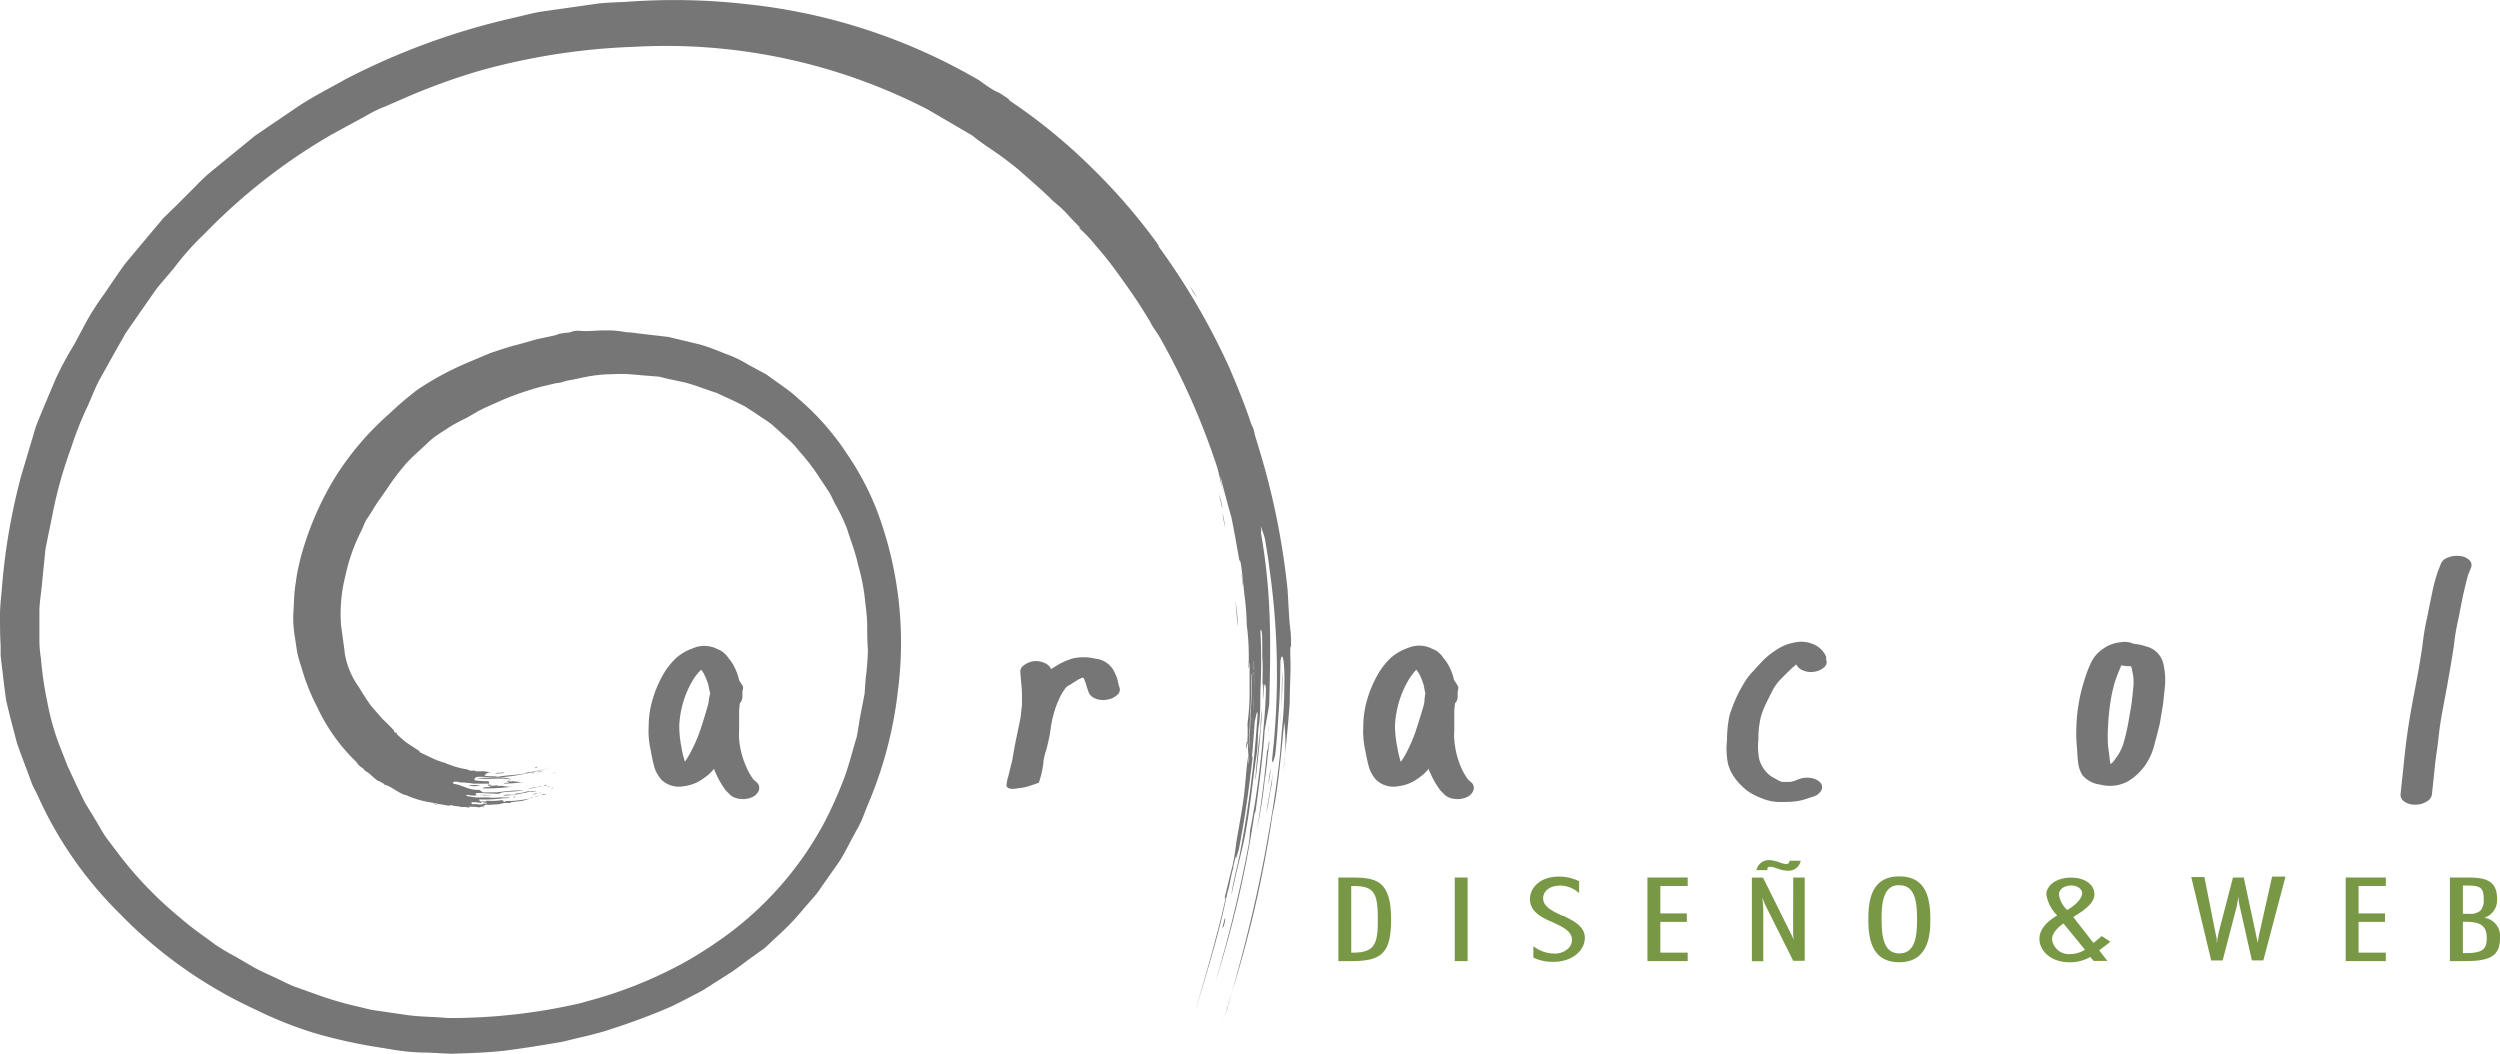 <svg xmlns="http://www.w3.org/2000/svg" viewBox="0 0 271.51 114.49"><defs><style>.cls-1{fill:#799846;}.cls-2{fill:#767676;}</style></defs><g id="Capa_1" data-name="Capa 1"><path class="cls-1" d="M146.78,95.3h-1.43v9.08h1.51c3.31,0,4.22-1,4.22-4.54C151.08,95.61,149.45,95.3,146.78,95.3Zm.24,8.16h-.27V96.22h.13c2.3,0,2.76.61,2.76,3.62C149.64,102.36,149.4,103.46,147,103.46Z"></path><rect class="cls-1" x="157.99" y="95.3" width="1.4" height="9.08"></rect><path class="cls-1" d="M169.84,99.48l-.09,0c-1.11-.5-2.16-1-2.16-1.93,0-.66.58-1.37,1.86-1.37a3,3,0,0,1,1.92.71l.13.1V95.68l-.05,0a4.91,4.91,0,0,0-2.14-.48c-2.07,0-3.15,1.23-3.15,2.45,0,1.38,1.29,2,2.33,2.45l.23.1c1,.48,2,.94,2,1.86a1.29,1.29,0,0,1-.38.93,2.13,2.13,0,0,1-1.56.57,3.75,3.75,0,0,1-2.13-.71l-.12-.09V104l0,0a4.8,4.8,0,0,0,2.15.46c2.23,0,3.44-1.35,3.44-2.61S170.87,100,169.84,99.48Z"></path><polygon class="cls-1" points="178.92 104.38 183.29 104.38 183.29 103.46 180.32 103.46 180.32 100.12 183.2 100.12 183.2 99.2 180.32 99.2 180.32 96.22 183.29 96.22 183.29 95.3 178.92 95.3 178.92 104.38"></polygon><path class="cls-1" d="M194.74,101.32a6.34,6.34,0,0,0,.07.75v0c-.08-.19-.16-.38-.26-.57l-3.08-6.19,0,0h-1.21v9.08h1.24v-5.5a10,10,0,0,0-.09-1.23c0-.06,0-.11,0-.17a.58.58,0,0,0,.05.14,4.93,4.93,0,0,0,.29.72l3,6,0,0H196V95.3h-1.25Z"></path><path class="cls-1" d="M191.94,94.44c0-.19.05-.31.34-.31a2.53,2.53,0,0,1,.78.22l.05,0a3,3,0,0,0,1,.21,1.35,1.35,0,0,0,1.44-1v-.08h-1.22v.08a.27.27,0,0,1-.06.17.43.43,0,0,1-.31.11,2.71,2.71,0,0,1-.67-.17,3.43,3.43,0,0,0-1-.25,1.4,1.4,0,0,0-1.52,1v.08h1.2Z"></path><path class="cls-1" d="M206.28,95.18c-3,0-3.37,2.49-3.37,4.66s.38,4.66,3.37,4.66c3.36,0,3.36-3.39,3.36-4.66C209.64,97.67,209.26,95.18,206.28,95.18Zm-1.16,1.37a1.49,1.49,0,0,1,1.09-.41h.07c1.69,0,1.92,1.78,1.92,3.7s-.23,3.7-1.92,3.7-1.93-1.78-1.93-3.7C204.35,99,204.35,97.29,205.12,96.55Z"></path><path class="cls-1" d="M228.26,101.66l-.9.75-2.2-2.82h0c1.11-.67,2.3-1.46,2.3-2.48s-1-1.8-2.55-1.8-2.67.83-2.67,1.85a4.14,4.14,0,0,0,1.18,2.26c-1.28.76-1.93,1.61-1.93,2.55,0,1.23,1.16,2.54,3.31,2.54a4.51,4.51,0,0,0,2.22-.58l.35.43,0,0h1.5l-.89-1.15,1.22-.93Zm-3.77-2.83-.05-.06a2.89,2.89,0,0,1-.83-1.6c0-.58.54-1,1.36-1,.64,0,1.16.38,1.16.85S225.52,98.28,224.49,98.83ZM222.86,102c0-.68.66-1.3,1.24-1.71l2.34,2.86a3.24,3.24,0,0,1-1.67.47A1.83,1.83,0,0,1,222.86,102Z"></path><path class="cls-1" d="M245.39,101.32c-.08.33-.13.66-.18,1,0,0,0,.08,0,.11l-1.5-7V95.3h-1.2l-1.56,6c-.06.27-.11.54-.15.8,0,.1,0,.19-.05.28l0-.21c0-.28-.08-.58-.14-.86l-1.19-6,0-.06h-1.44l2.15,9,0,.06h1.26l1.58-6.07c0-.19.08-.5.12-.84l0-.24a.86.86,0,0,0,0,.16,7.5,7.5,0,0,0,.11.92l1.35,6v.06h1.26l2.38-9,0-.1h-1.43Z"></path><polygon class="cls-1" points="254.75 104.38 259.11 104.38 259.11 103.46 256.15 103.46 256.15 100.12 259.02 100.12 259.02 99.2 256.15 99.2 256.15 96.22 259.11 96.22 259.11 95.3 254.75 95.3 254.75 104.38"></polygon><path class="cls-1" d="M269.81,99.67a2,2,0,0,0,1.38-2.08c0-2.12-1.49-2.29-3.3-2.29h-1.82v9.08h1.7c2.79,0,3.74-.64,3.74-2.53A2,2,0,0,0,269.81,99.67Zm-.43-.76a1.77,1.77,0,0,1-1.28.33h-.62V96.17h.26c1.6,0,2,.15,2,1.48A1.73,1.73,0,0,1,269.38,98.91Zm.69,3c0,1.24-.52,1.6-2.33,1.6h-.26v-3.4h.29C269.47,100.11,270.07,100.58,270.07,101.91Z"></path><path class="cls-2" d="M80.69,74.54a1.12,1.12,0,0,1-.06.54l0,.27,0,.32a1,1,0,0,1-.28.71l-.08.77c0,.66,0,1.43,0,2.33a4.9,4.9,0,0,0,0,.77A9.25,9.25,0,0,0,81,83.17a7.08,7.08,0,0,0,.82,1.48l.45.4a.83.83,0,0,1,.12.85,1.34,1.34,0,0,1-.77.7,2.35,2.35,0,0,1-1.27.16,1.88,1.88,0,0,1-1.07-.45l-.44-.45a9.1,9.1,0,0,1-1.12-1.93,1.14,1.14,0,0,1-.16-.45,4.56,4.56,0,0,1-1.08,1,4.46,4.46,0,0,1-2.18.9,2.76,2.76,0,0,1-2.44-.67,3.9,3.9,0,0,1-.77-1.31,17.71,17.71,0,0,1-.42-1.93,9,9,0,0,1-.22-2.6,10.2,10.2,0,0,1,.39-2.78,12.28,12.28,0,0,1,1.08-2.65A7.71,7.71,0,0,1,73.5,71.4a5.57,5.57,0,0,1,1.77-1,3.1,3.1,0,0,1,2.64.09,2.46,2.46,0,0,1,1.22,1,4.44,4.44,0,0,1,.71,1.12,5.2,5.2,0,0,1,.43,1.26Zm-3.56.77c-.07-.27-.13-.57-.19-.9a7,7,0,0,0-.38-1,3.62,3.62,0,0,0-.41-.68,6,6,0,0,0-1.05,1.39,11,11,0,0,0-.94,2.27,11.11,11.11,0,0,0-.39,2.41A11.88,11.88,0,0,0,74,81.1a9.66,9.66,0,0,0,.39,1.62c.16-.24.33-.51.5-.81A16.32,16.32,0,0,0,76,79.44c.34-1,.61-1.89.84-2.7a2.86,2.86,0,0,0,.13-.62A4.64,4.64,0,0,1,77.13,75.31Z"></path><path class="cls-2" d="M112.29,71.8a2.31,2.31,0,0,1,1.17.21,1.26,1.26,0,0,1,.69.65l.82-.5a8,8,0,0,1,1.46-.63,5.27,5.27,0,0,1,2.5,0,2.58,2.58,0,0,1,2,1.26,7.08,7.08,0,0,1,.4.9c.06.24.11.45.14.63l.1.31a.73.73,0,0,1-.22.83,2.06,2.06,0,0,1-1.1.52,2.15,2.15,0,0,1-1.27-.11,1.31,1.31,0,0,1-.74-.65l-.1-.32a3.56,3.56,0,0,1-.21-.67c-.08-.18-.15-.38-.22-.58a.34.34,0,0,0-.2-.05,2.57,2.57,0,0,1-.37.18l-1,.63a1.13,1.13,0,0,0-.54.49,4.83,4.83,0,0,0-.6,1.08,8.9,8.9,0,0,0-.59,1.66,1,1,0,0,1-.1.32L114.12,79a11.5,11.5,0,0,1-.2,1.22c-.1.48-.22,1-.36,1.43s-.16.69-.24,1l0,.18a10.77,10.77,0,0,1-.51,2.2.79.79,0,0,0-.25.07l-.65.22a5.57,5.57,0,0,1-.89.23l-.85.11a1.16,1.16,0,0,1-.65-.07.36.36,0,0,1-.2-.42,4.75,4.75,0,0,1,.14-.72c.07-.24.16-.59.25-1,.07-.26.15-.58.24-.94.13-.84.29-1.7.48-2.6s.31-1.47.42-2.07l.14-1.3,0-1.08a9.46,9.46,0,0,0-.08-1.21l-.09-1.17a.8.8,0,0,1,.36-.81A2.32,2.32,0,0,1,112.29,71.8Z"></path><path class="cls-2" d="M158.36,74.54a1,1,0,0,1-.05.54l0,.27,0,.32a1,1,0,0,1-.29.71l-.08.77c0,.66,0,1.43,0,2.33a3.93,3.93,0,0,0,0,.77,9.25,9.25,0,0,0,.67,2.92,7.08,7.08,0,0,0,.82,1.48l.44.4a.79.79,0,0,1,.12.85,1.32,1.32,0,0,1-.76.7,2.36,2.36,0,0,1-1.27.16,1.85,1.85,0,0,1-1.07-.45l-.44-.45a8.69,8.69,0,0,1-1.12-1.93,1,1,0,0,1-.16-.45,4.8,4.8,0,0,1-1.09,1,4.42,4.42,0,0,1-2.18.9,2.74,2.74,0,0,1-2.43-.67,3.75,3.75,0,0,1-.77-1.31c-.14-.47-.28-1.12-.43-1.93a9.31,9.31,0,0,1-.21-2.6,10.2,10.2,0,0,1,.39-2.78,12.28,12.28,0,0,1,1.08-2.65,7.7,7.7,0,0,1,1.6-2.07,5.61,5.61,0,0,1,1.78-1,3.08,3.08,0,0,1,2.63.09,2.41,2.41,0,0,1,1.22,1,4.47,4.47,0,0,1,.72,1.12,5.67,5.67,0,0,1,.43,1.26Zm-3.56.77q-.09-.41-.18-.9a7,7,0,0,0-.38-1,3.2,3.2,0,0,0-.42-.68,6.64,6.64,0,0,0-1,1.39,10.42,10.42,0,0,0-.93,2.27,11.11,11.11,0,0,0-.39,2.41,11.88,11.88,0,0,0,.25,2.33,10.89,10.89,0,0,0,.38,1.62,9.54,9.54,0,0,0,.51-.81,17.38,17.38,0,0,0,1.09-2.47q.49-1.48.84-2.7a3.61,3.61,0,0,0,.13-.62A5.76,5.76,0,0,1,154.8,75.31Z"></path><path class="cls-2" d="M198.15,72.43a2,2,0,0,1-1.09.52,2.14,2.14,0,0,1-1.24-.14,1.26,1.26,0,0,1-.73-.65,8,8,0,0,0-.77.68c-.31.3-.65.64-1,1A5.26,5.26,0,0,0,192.5,75c-.23.45-.47.93-.71,1.43a8,8,0,0,0-.57,1.49,10.24,10.24,0,0,0-.25,2.38,7.1,7.1,0,0,0,.09,2.15,3.69,3.69,0,0,0,.42.95,3.45,3.45,0,0,0,.5.6,2.5,2.5,0,0,0,.58.43l.72.4.27.09h.84a2.85,2.85,0,0,0,.42-.09l.58-.22a2.53,2.53,0,0,1,1.3-.11,1.67,1.67,0,0,1,1,.49.7.7,0,0,1,.12.83,1.43,1.43,0,0,1-.8.67l-.58.18a6.3,6.3,0,0,1-2,.41,14.16,14.16,0,0,1-1.6,0,5.44,5.44,0,0,1-1.56-.41,6.92,6.92,0,0,1-1.13-.54,4.82,4.82,0,0,1-1-.8,5.38,5.38,0,0,1-.84-1,4.45,4.45,0,0,1-.63-1.37,8.29,8.29,0,0,1-.11-2.56,13.23,13.23,0,0,1,.28-2.74c.21-.63.43-1.23.68-1.79a14.07,14.07,0,0,1,.78-1.49,6.89,6.89,0,0,1,1.13-1.52q.56-.63,1-1.08a7.28,7.28,0,0,1,1.37-1.12,5,5,0,0,1,2-.86,3.32,3.32,0,0,1,2.66.45,2.54,2.54,0,0,1,.87,1.08l0,.31A.7.7,0,0,1,198.15,72.43Z"></path><path class="cls-2" d="M231.72,69.92a5.29,5.29,0,0,1,1.3.27A2.54,2.54,0,0,1,235,72.34a7.56,7.56,0,0,1,.13,2.11l-.21,2-.36,2.15c-.17.72-.37,1.49-.59,2.3a6.67,6.67,0,0,1-1.08,2.33,6.31,6.31,0,0,1-1.69,1.57,4.12,4.12,0,0,1-3.11.41,3,3,0,0,1-1.91-1,3.22,3.22,0,0,1-.48-1.34q-.08-.63-.12-1.53a15.5,15.5,0,0,1-.08-2.25,17.49,17.49,0,0,1,.23-2.53,18.17,18.17,0,0,1,.61-2.59,14.75,14.75,0,0,1,.78-2.06,3.8,3.8,0,0,1,1.41-1.53,3.24,3.24,0,0,1,.77-.4,4.77,4.77,0,0,1,1.17-.25A2.29,2.29,0,0,1,231.72,69.92Zm-.32,2.42a3.15,3.15,0,0,1-1-.09.29.29,0,0,0-.08.18,15.49,15.49,0,0,0-.67,1.75,16.55,16.55,0,0,0-.49,2.36c-.11.77-.18,1.57-.22,2.4a17.73,17.73,0,0,0,0,2.07c.08.57.14,1.06.19,1.48a2.38,2.38,0,0,0,.09.5,2.31,2.31,0,0,0,.55-.63,4.91,4.91,0,0,0,.87-1.71,22,22,0,0,0,.51-2.2c.12-.69.24-1.39.36-2.11l.19-1.84a5.4,5.4,0,0,0-.16-1.75A.65.65,0,0,0,231.4,72.34Z"></path><path class="cls-2" d="M265.79,60.58a2.54,2.54,0,0,1,1.31-.2,1.69,1.69,0,0,1,1.07.44.74.74,0,0,1,.19.84l-.29.71c-.14.48-.3,1.1-.47,1.84s-.36,1.71-.56,2.79a24.6,24.6,0,0,0-.54,3.14c-.15,1-.34,2.15-.56,3.39s-.44,2.42-.65,3.53-.36,2.11-.46,3.1-.27,1.91-.36,2.78l-.35,3.32a1.08,1.08,0,0,1-.57.79,2.26,2.26,0,0,1-1.25.34,1.94,1.94,0,0,1-1.18-.34.86.86,0,0,1-.41-.79l.35-3.32q.13-1.35.33-2.85c.13-1,.3-2.06.5-3.17s.42-2.23.65-3.48.4-2.35.55-3.34a26.13,26.13,0,0,1,.55-3.24c.21-1.1.4-2,.57-2.82a18,18,0,0,1,.56-2l.28-.71A1.17,1.17,0,0,1,265.79,60.58Z"></path><path class="cls-2" d="M136,73.16c-.13,1.75,0,2.25-.21,4.56a12.18,12.18,0,0,1-.12,2.19c.17.13-.23,3.06,0,3,.18-1.43.3-2.43.42-3.36,0-.64-.17.11-.13-.28A56,56,0,0,0,136.2,73C136.08,72.84,136.11,73.61,136,73.16Z"></path><path class="cls-2" d="M136.15,72.47c0-1.41-.15-.26,0,.24C136.11,72.52,136.12,72.43,136.15,72.47Z"></path><path class="cls-2" d="M129.24,31.12a6.59,6.59,0,0,0,.79,1.23C129.71,31.82,129.42,31.37,129.24,31.12Z"></path><path class="cls-2" d="M132.72,55.11c.13.11-.23-1.16-.36-1.57C132.48,54.07,132.53,54.39,132.72,55.11Z"></path><path class="cls-2" d="M133.1,57.37c-.1-.47-.26-1.49-.33-1.58A10.55,10.55,0,0,0,133.1,57.37Z"></path><path class="cls-2" d="M134.78,62c.11.48.15,1.53.21,1.64A8.15,8.15,0,0,0,134.78,62Z"></path><path class="cls-2" d="M134.42,68a15.86,15.86,0,0,0-.26-2.8C134.3,66.16,134.33,67.52,134.42,68Z"></path><path class="cls-2" d="M139.27,72.86c-.11,1.73,0,3.88-.26,5.72A47.36,47.36,0,0,0,139.27,72.86Z"></path><path class="cls-2" d="M136.37,84.64c.27-2.39.65-5.73.67-7.59a16.58,16.58,0,0,0-.14,2c-.05.46-.1.89-.17,1.45S136.24,85,136.37,84.64Z"></path><path class="cls-2" d="M133,99.76l-.24,1s.08,0,.15-.19C133.1,99.9,133.1,99.72,133,99.76Z"></path><path class="cls-2" d="M138,83.4c-.05.28-.25,1.52-.23,1.71A11.1,11.1,0,0,0,138,83.4Z"></path><path class="cls-2" d="M138.24,83.87c-.22,1.87-.58,3.24-.72,4.52.24-1,.41-2.46.6-3.23C138.13,84.87,138.2,84.29,138.24,83.87Z"></path><path class="cls-2" d="M136.47,90.27a55.06,55.06,0,0,0,.93-6s0,.14,0,.27c.12-1,.22-1.74.33-3,0,0,0,.33,0,.27.05-.71.09-.63.13-1.23-.07-.42-.13,1-.2.95-.08-.25.18-2.39.12-2.75C137.74,81.29,137,87.47,136.47,90.27Z"></path><path class="cls-2" d="M49.11,87.49c.09,0,.26.08.3,0A.45.45,0,0,0,49.11,87.49Z"></path><path class="cls-2" d="M50.87,85.33a3.84,3.84,0,0,0,1.28,0A2.85,2.85,0,0,0,50.87,85.33Z"></path><path class="cls-2" d="M55.54,84.68c-.65-.44-2.75-.17-3.76-.18C52.88,84.75,54.36,84.38,55.54,84.68Z"></path><path class="cls-2" d="M52.05,86.34c.1.06.21,0,.32,0a1.28,1.28,0,0,0,.23.06c.12-.07.73,0,.69-.05A10.37,10.37,0,0,0,52.05,86.34Z"></path><path class="cls-2" d="M55.78,86.59h.16a.08.08,0,0,0,0-.08C55.8,86.5,55.77,86.54,55.78,86.59Z"></path><path class="cls-2" d="M58.43,85.48h0Z"></path><path class="cls-2" d="M58.4,85.49a2.55,2.55,0,0,0-1.08.23C57.73,85.61,58.06,85.56,58.4,85.49Z"></path><path class="cls-2" d="M58.54,85.42c-.07,0-.08,0-.11.06l.31-.07C59.13,85.34,58.72,85.38,58.54,85.42Z"></path><path class="cls-2" d="M57.56,86.69a.43.43,0,0,0,.29-.08A.63.63,0,0,0,57.56,86.69Z"></path><path class="cls-2" d="M58.09,83.9c-.1,0-.29,0-.33.08A.54.54,0,0,0,58.09,83.9Z"></path><path class="cls-2" d="M57.84,86.3c.16,0,.56-.1.45-.16A3.9,3.9,0,0,0,57.84,86.3Z"></path><path class="cls-2" d="M58.05,86.55a2.42,2.42,0,0,0,.49-.14A1.31,1.31,0,0,0,58.05,86.55Z"></path><path class="cls-2" d="M58.08,83.43c.08,0,.23-.06.25-.13S58.08,83.36,58.08,83.43Z"></path><path class="cls-2" d="M58.28,83.89a3.39,3.39,0,0,0,.73-.18A2.78,2.78,0,0,0,58.28,83.89Z"></path><path class="cls-2" d="M58.62,86.39c.21-.09.51,0,.69-.13A1.59,1.59,0,0,0,58.62,86.39Z"></path><path class="cls-2" d="M59.05,85.36c.13,0,.34,0,.31-.12A1.55,1.55,0,0,0,59.05,85.36Z"></path><path class="cls-2" d="M59.74,85.42c-.14,0-.23,0-.32.08C59.52,85.47,59.71,85.48,59.74,85.42Z"></path><path class="cls-2" d="M60,85.59s0,.08.09,0-.25,0-.28,0S59.9,85.61,60,85.59Z"></path><path class="cls-2" d="M60.36,83.89c-.5.11-.17.13,0,0Z"></path><path class="cls-2" d="M54,83.9a.73.73,0,0,1-.33.16c.47-.12.81,0,1.14-.16C54.59,83.86,54.23,84,54,83.9Z"></path><path class="cls-2" d="M55.09,84.83c-.09.12.19,0,.18.12s-.47,0-.54.15a13.29,13.29,0,0,0,2.21-.19c-.57.1-.87-.11-1.15,0,0,0,0-.06.06-.08-.21,0-.34.05-.58.05,0,0,.07,0,.06-.08S55.21,84.81,55.09,84.83Z"></path><path class="cls-2" d="M53,85.21c-.15.18.29.07.26.2s-.71,0-.84.21a21.17,21.17,0,0,0,3.4-.21c-.87.14-1.33-.2-1.76,0,0-.06,0-.09.09-.12-.31,0-.52.07-.88.05,0-.06.1-.06.08-.13C53.11,85.28,53.14,85.19,53,85.21Z"></path><path class="cls-2" d="M58.61,86.11s0,0,0,0c-.38.08.16,0,.2,0S58.62,86.06,58.61,86.11Z"></path><path class="cls-2" d="M56.89,86.11a1.36,1.36,0,0,0,.2,0c.22-.16.87-.1,1.17-.2a2.83,2.83,0,0,0-.84.06V85.9a5.23,5.23,0,0,1-1.33.27s.1,0,0,0c-.38.3-1.12,0-1.46.24A9.7,9.7,0,0,0,56.89,86.11Z"></path><path class="cls-2" d="M139.36,83.83q.46-4.1.71-7.5c0-.94.05-2.21.08-3.38s-.06-2.19,0-2.67c0-.2.06.08.06-.15s0-1.48-.06-1.59c-.1-1-.1-.82-.17-2-.09-1.48-.08-1.43-.14-2.47a80.76,80.76,0,0,0-3.06-15.2c-.16-.52-.47-1.56-.5-1.64a3.78,3.78,0,0,0-.17-.7c-.12-.35-.11-.17-.29-.68-.63-1.92-1.49-4-2.29-5.88A74.75,74.75,0,0,0,126,27c-.53-.73.24.18-.49-.8a64.12,64.12,0,0,0-7.05-8.09,60.6,60.6,0,0,0-8.63-7.06c-.46-.32,0-.14-.73-.59-.85-.6-.71-.36-1.5-.86-.48-.32-.92-.62-1.16-.82A63.1,63.1,0,0,0,81.08.45,69.71,69.71,0,0,0,68.16.19C67.08.25,66,.27,65,.38L61.76.84l-3.16.45c-1.05.2-2.08.48-3.1.71A76.17,76.17,0,0,0,37.57,8.58c-1.77,1-3.54,1.89-5.15,2.95L27.7,14.74,23.34,18.3a18.76,18.76,0,0,0-2.08,1.91q-1,1-2,2L17.73,23.7l-1.37,1.63-2.73,3.26c-.83,1.13-1.58,2.27-2.32,3.35a29.08,29.08,0,0,0-2,3.12c-.36.69-.82,1.55-1.25,2.35a35.54,35.54,0,0,0-2,3.71c-.73,1.73-1.48,3.47-2.17,5.22L2.3,51.68A67.44,67.44,0,0,0,.24,63.48C.16,64.6,0,65.68,0,66.78s0,2.2.07,3.31c0,.37,0,.74,0,1.12L.2,72.33l.27,2.26c.07.53.13,1.06.22,1.58l.37,1.53.78,3c.35,1,.71,1.93,1.06,2.88.18.47.35.94.52,1.41s.43.89.64,1.33a42.29,42.29,0,0,0,8.86,12.82,49.27,49.27,0,0,0,14.82,10.5,42.83,42.83,0,0,0,6.46,2.57,56.49,56.49,0,0,0,7.34,1.6l1.46.24a22.91,22.91,0,0,0,3,.26c1,0,2,.11,3.08.13,2.07-.07,4.14-.12,6.18-.39s4-.6,5.89-.92c1.86-.48,3.65-.82,5.25-1.38A70.36,70.36,0,0,0,73,109.27c1.15-.58,2.26-1.14,3.35-1.73l3.14-2c.68-.46,1.27-.93,1.94-1.42L83,103c.48-.42.93-.87,1.41-1.31a27.6,27.6,0,0,0,2.79-2.9c.67-.81,1.44-1.56,2-2.45l1.9-2.7c.62-.93,1.11-2,1.67-3,.26-.51.57-1,.8-1.54s.43-1.08.65-1.63A44.11,44.11,0,0,0,97.52,75a40.62,40.62,0,0,0-2.41-19.89A30.58,30.58,0,0,0,92,49.31a28.12,28.12,0,0,0-5.28-6c-1.06-1-2.3-1.75-3.48-2.64l-2-1.08a12.85,12.85,0,0,0-2-1c-1-.37-2.07-.85-3.2-1.17l-3.46-.83-3.36-.39A10,10,0,0,0,68,36.08a10.74,10.74,0,0,0-2-.2h-.37c-.71,0-1.81.11-2.19.07a2.13,2.13,0,0,0-.25,0,2.79,2.79,0,0,0-.8,0c-.11,0-.31.1-.56.15s-.72.06-1,.14c-.16,0-.31.11-.47.15-.41.11-1.53.34-1.88.41s-2.12.62-2.72.74c-.84.25-1.66.52-2.47.79l-2.38,1a32.41,32.41,0,0,0-5.58,3A36.41,36.41,0,0,0,42.21,45a31.19,31.19,0,0,0-5.87,6.93A33.1,33.1,0,0,0,33,59.37a23,23,0,0,0-.6,2.3c-.14.59-.21,1.12-.31,1.82-.16,1-.16,2-.22,2.94s0,1.76.12,2.53.21,1.41.31,2a14.83,14.83,0,0,0,.43,1.48,22.16,22.16,0,0,0,1.7,4.31l0,0a19.94,19.94,0,0,0,4.27,6,1.91,1.91,0,0,0,.76.71c0,.08.15.19.25.29.45.22.83.72,1.35,1.06.2,0,.46.28.71.33,0,.11-.15,0,0,.1.46,0,1.52.88,2.13,1.06,0,0,0-.06,0,0s.22,0,.37.13a10.36,10.36,0,0,0,2.76.75c.1.07.36.26.5.22-.16-.07-.37-.13-.32-.22a2.14,2.14,0,0,0,.83.19,3.49,3.49,0,0,0,.83.13c.08,0,0-.11.12-.07.46.14.73.1,1.14.23a2.24,2.24,0,0,1,.81.06c.15,0-.14-.08,0-.1a5.16,5.16,0,0,1,1.13.07.87.87,0,0,1,.32-.09c.1,0,0,.08.11.07s-.09-.1,0-.17c.2,0,.17-.07.28-.12a2.11,2.11,0,0,0,.71,0,7,7,0,0,0,.8-.06,3.92,3.92,0,0,1,.54-.12c.2,0,.36,0,.58,0s-.08-.07.09-.08L56.57,87a5.34,5.34,0,0,0,1-.29A12.69,12.69,0,0,1,55.3,87c-.11-.08-.34.08-.45,0-.05,0,.12.08-.05.08a.28.28,0,0,0-.16,0c.11-.12,0-.11-.11-.18a8.06,8.06,0,0,1-1.68.06c-.1,0,.07.07-.05.08s-.37,0-.62,0c-.06-.08-.22-.13-.11-.22a14.9,14.9,0,0,0,2.61-.13c.27,0,.54,0,.7-.1a6.77,6.77,0,0,1-1,0A5.55,5.55,0,0,1,53,86.6c-.12,0-.16,0-.27,0s-.24,0-.33,0-.1,0-.19,0a4.56,4.56,0,0,1-.54,0,10,10,0,0,1-1-.16c-.06,0,0-.12.08-.12a4.76,4.76,0,0,0,.94.09s-.07,0-.06-.07a.44.44,0,0,0,.28,0c-.33,0-.27-.16-.15-.22.81,0,1.8.1,2.47.08a.9.9,0,0,1,.26-.13c.75-.12,1.6-.08,2.41-.25a25,25,0,0,0-3,.24s0-.07-.11,0c-.45,0-1,0-1.33,0l-.41-.28c-1.13.07-1.79-.52-2.8-.66,0-.06-.05-.09-.07-.13s.17-.08.28-.11a1.71,1.71,0,0,1,.47.09,9,9,0,0,1,1.48.14c.55,0,1.12,0,1.66,0,.14-.09,0-.17,0-.26a12.71,12.71,0,0,1-1.49-.1c-.15-.23.09-.39.5-.39.68,0,1.82.12,2.27.07a28,28,0,0,0,6-1.26,18.93,18.93,0,0,1-3.21.75s0,.07-.11.08c-1,.18-2.1.19-3,.37-.35-.13-1.07,0-1.42-.16a1,1,0,0,1,.82-.35c-.38,0-.72-.09-1-.11a4.33,4.33,0,0,1-.84,0s0,0,0-.06l-.21,0a.9.9,0,0,1-.28,0,.6.6,0,0,1-.31-.12A9.59,9.59,0,0,1,48.69,83l-.22-.07c-.06,0,0-.05-.08-.08s0,0-.11,0l-.82-.28c-.63-.28-1.36-.63-1.87-.88-.09-.07.08,0-.06-.13l-1.23-.81c-.42-.28-.78-.64-1.19-1-.06,0,0-.07,0-.13s-.14,0-.24-.09a.43.43,0,0,1-.08-.19c-.4-.44-.82-.86-1.26-1.27l-1.2-1.38A22.27,22.27,0,0,1,39,74.65a8.57,8.57,0,0,1-1.56-3.73c0-.21-.4-2.89-.41-3.16a16.67,16.67,0,0,1,.5-5.3,19.43,19.43,0,0,1,1.69-4.77c.3-.62.25-.63.56-1.24.14-.17.47-.69.88-1.36s1-1.45,1.47-2.15a24.78,24.78,0,0,1,1.8-2.39c.63-.78,1.92-1.86,2.59-2.52s1.59-1.17,2.33-1.67a20.68,20.68,0,0,1,1.87-1c.49-.28,1.09-.65,1.78-1l2.24-1A33.84,33.84,0,0,1,58.76,42l1.69-.4c.47,0,.8-.2,1.36-.3,1-.17,1.23-.26,1.74-.35a15.24,15.24,0,0,1,2.92-.31,16.48,16.48,0,0,1,1.88,0l2,.17,1,.08c.34,0,.67.14,1,.21l2,.43c1.29.33,2.44.83,3.48,1.14L80,43.68c.34.18.69.33,1,.52l1,.65c.61.43,1.27.81,1.86,1.28l1.67,1.51a10.52,10.52,0,0,1,1.32,1.42A21.71,21.71,0,0,1,89.08,52c.32.47.62.93.92,1.38s.49,1,.73,1.4A20.63,20.63,0,0,1,92,57.45c.44,1.42.93,2.6,1.17,3.82a22,22,0,0,1,.74,3.59c.09.94.25,1.86.27,2.94,0,.89,0,1.8.08,2.78a29.8,29.8,0,0,1-.23,3c-.07.72-.08,1.29-.15,1.88-.15.75-.25,1.27-.41,2.08s-.26,1.73-.45,2.59c-.49,1.55-.86,3.2-1.48,4.74a45.39,45.39,0,0,1-2,4.43A36.53,36.53,0,0,1,78.31,102a45.28,45.28,0,0,1-3.89,2.47c-.34.18-.33.2-.87.47a46.48,46.48,0,0,1-9.9,3.83l-.48.15a62.69,62.69,0,0,1-14.61,1.64c-1.43-.15-3-.11-4.61-.36l-2.47-.36c-.42-.07-.85-.11-1.28-.2L39,109.35A37.74,37.74,0,0,1,34.37,108l-2.24-.8c-.78-.28-1.53-.7-2.3-1.05s-1.55-.71-2.26-1.09l-2-1.17a23.83,23.83,0,0,1-2.15-1.27c-1.19-.9-2.54-1.79-3.73-2.84A42.09,42.09,0,0,1,13.07,93l-1.43-1.89c-.46-.63-.82-1.31-1.23-2L9.26,87.23c-.34-.64-.62-1.28-.92-1.88l-1-2.15L6.4,80.8a27,27,0,0,1-1.26-4.55,37.54,37.54,0,0,1-.69-4.72,12.88,12.88,0,0,1-.17-2.29c0-1,0-1.89,0-2.84s.2-2,.28-3l.38-3.78c.25-1.25.51-2.5.76-3.74a45.75,45.75,0,0,1,2-7.17A37.28,37.28,0,0,1,9.57,44c.37-.84.71-1.73,1.15-2.6l1.44-2.59c.49-.87,1-1.76,1.48-2.62l1.72-2.48,1.69-2.42,1.84-2.17A29.27,29.27,0,0,1,22.2,25.4,63.45,63.45,0,0,1,36,14.62l3.82-2.08a13,13,0,0,1,1.95-.95l2-.87a70.18,70.18,0,0,1,8.19-3,71.64,71.64,0,0,1,17-2.64,62.05,62.05,0,0,1,31.8,6.81l4.87,2.85c.23.22,1,.77,1.61,1.2a38.12,38.12,0,0,1,3.5,2.59c1.16,1.05,2.44,2.1,3.6,3.28a17.17,17.17,0,0,1,1.4,1.26c.51.56,1.06,1.16,1.52,1.59.3.44-.53-.49.05.21A15,15,0,0,1,119,26.67c.68.78,1.45,1.71,2.18,2.72s1.48,2.05,2.12,3,1.21,1.89,1.63,2.59c-.11-.2-.11-.26,0,0,.35.72.66,1,1.08,1.75a77.5,77.5,0,0,1,6.2,14.08c.18.63.52,2.34.73,2.9a10.45,10.45,0,0,1-.4-2c.37,1.52.92,3.5,1.2,4.5.39,1.91.54,2.89.85,4.6.06.43,0-.43.18.47.2,1.36.27,2.39.39,3.38a28.34,28.34,0,0,1,.24,3.18,26.36,26.36,0,0,1,.2,4.52c.05.81.08-.9.11-.22,0,1.13,0,2.22,0,3.29a25.87,25.87,0,0,1-.23,3.18,16.63,16.63,0,0,1,0,1.72c0,.58-.09-.16-.13.71s.16-.63.21-.44a10.66,10.66,0,0,0,0,1.49c-.24,1.59-.27,2.68-.44,4.13s-.49,3.16-.74,4.6c-.22,1.24-.21,1.78-.52,3.18-.28,1.11-.52,2.1-.82,3.34-.15.66.2-.44,0,.51-1,4.42-2.32,8.78-3.24,12,1.48-4.94,2.62-8.55,3.52-13,.25-.65.37-2,.65-2.62,0-.3-.26.71,0-.27.08-.33.13-.45.23-1,0,.64.18-.29.33-.65.73-3.75,1.12-6.7,1.5-10,0-.6-.11.42-.05-.27.11-1.23.19-2.18.28-3.64.13-.44.25-1.42.32-.9a121.08,121.08,0,0,1-2,15.59c-.34,1.57-.77,3.2-.84,4.13.47-2.34,1-4.21,1.43-6.25.52-2.64.81-5.47,1.15-8,.1-.73.17-1,.23-1.69s.06-1.39.11-2,.11-.66.14-1.2c.1-1.11.06-2,.09-3.18a62.08,62.08,0,0,0,0-6.27c0-.42.12-.25.17.26.05,1.32,0,2.1.05,2.88s0,1.58,0,2.94c0-.3.05-.49.08-.47,0,.84-.07,1.14,0,1.71.07-2,.23-1.86.29-1.17,0,1.26-.11,2.6-.23,4s-.2,2.73-.37,4.08c-.3,2.71-.71,5.29-1.12,7.36a14.75,14.75,0,0,1-.15,1.51A145.1,145.1,0,0,1,132,106.61a114.37,114.37,0,0,0,4.23-18.19,2,2,0,0,0,.18-.7c.39-2.83.81-6.16.93-8.35.17-1,.36-1.94.5-2.87.19-7,.24-12.14-.9-18.64.07,0,0-.49,0-.7.15.51.31.83.45,1.42.17,1.08.37,2.17.47,3.13a81,81,0,0,1,.3,20.68c0,.86.18.19.33-.41.21-1.73.28-3.34.4-5s.15-3.36.17-5.17c.2-1.32.51,0,.42,2.84,0,1.16-.06,2.54-.2,4s-.21,3-.4,4.48c-.35,3-.81,5.71-1.08,7.21-2.27,13.54-6.73,25.79-4.44,19-.06,0,0-.24.17-.77a126.13,126.13,0,0,0,4.68-20.21c.6-2.48,1-7.41,1.27-9.94A20.91,20.91,0,0,1,139.36,83.83ZM52.27,87.21c.06,0-.05-.12.07-.13a1.89,1.89,0,0,0,.55.12c0,.16-.49,0-.54.17-.19,0-.28,0-.38,0-.39-.08-.5,0-.78-.06.09-.09,0-.08,0-.18A4.65,4.65,0,0,1,52.27,87.21Zm-1.17,0s0,0,0,0S50.86,87.18,51.1,87.2ZM136.2,73a56,56,0,0,1-.29,6.27c0,.39.15-.36.13.28-.12.93-.24,1.93-.42,3.36-.18.09.22-2.84,0-3a12.18,12.18,0,0,0,.12-2.19c.22-2.31.08-2.81.21-4.56C136.11,73.61,136.08,72.84,136.2,73Zm0-.5s0,0,0,.24C136,72.21,136.14,71.06,136.15,72.47Z"></path><path class="cls-2" d="M140.18,70.05s0,0,0,.08S140.18,70.25,140.18,70.05Z"></path></g></svg>